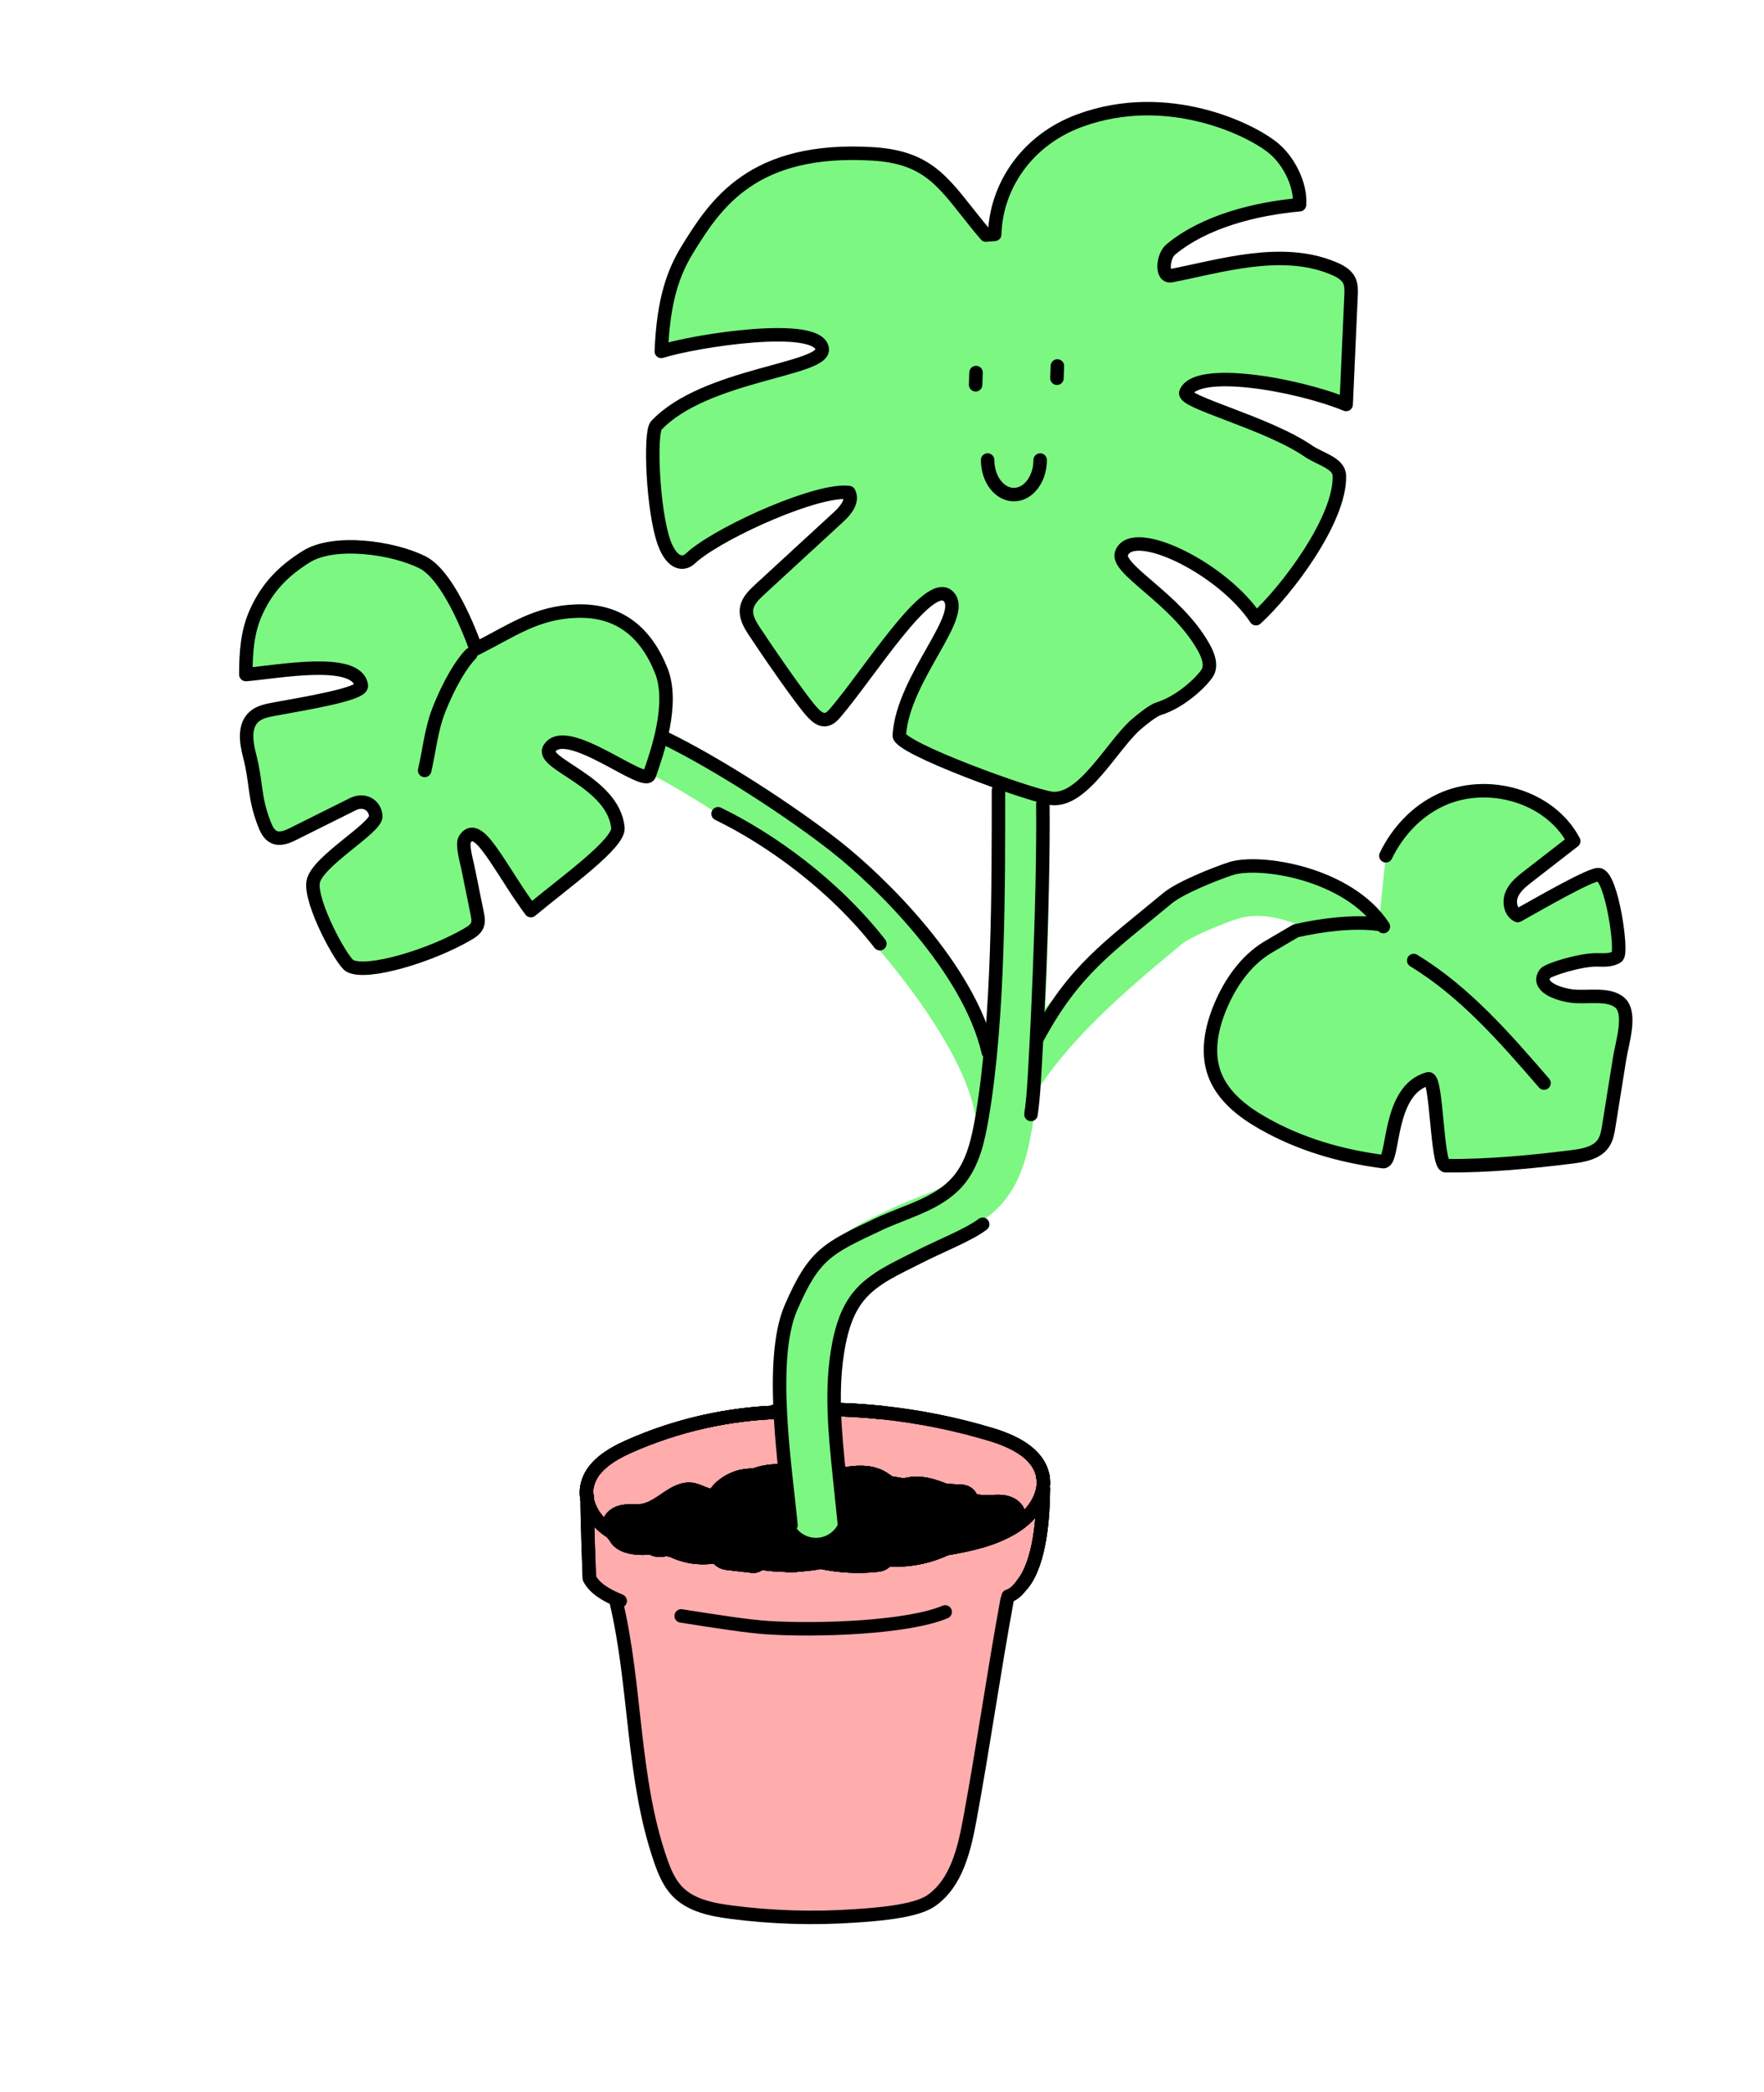 <?xml version="1.0" encoding="UTF-8"?> <svg xmlns="http://www.w3.org/2000/svg" width="393" height="466" viewBox="0 0 393 466" fill="none"><path d="M137.295 356.848C141.787 375.826 140.787 395.99 147.187 414.41C148.042 416.875 149.077 419.366 150.887 421.255C153.893 424.385 158.493 425.311 162.804 425.878C171.949 427.074 181.221 427.362 190.429 426.723C194.785 426.426 203.823 425.842 207.414 423.359C213.148 419.393 214.849 411.82 216.118 404.957C219.134 388.543 222.122 370.69 225.137 354.276" fill="#FFACAD"></path><path d="M232.455 331.485C232.41 337.772 231.753 347.926 227.81 352.828C225.326 355.913 223.139 356.614 219.349 357.774C206.55 361.696 186.612 363.387 170.842 361.975C160.851 361.075 135.134 359.501 131.309 351.479C131.309 351.479 130.805 338.851 130.805 333.167" fill="#FFACAD"></path><path d="M174.02 314.513C162.336 314.81 150.716 317.436 140.04 322.194C135.972 324.011 131.606 326.691 130.787 331.062C130.112 334.651 132.209 338.32 135.144 340.497C138.078 342.673 141.715 343.645 145.288 344.418C166.756 349.095 189.133 348.627 210.799 344.931C216.091 344.031 221.492 342.88 226.038 340.011C229.917 337.565 233.203 333.212 232.32 328.715C231.303 323.561 225.624 320.935 220.583 319.433C205.11 314.801 188.791 313.038 172.688 314.261" fill="#FFACAD"></path><path d="M174.02 314.513C162.336 314.81 150.716 317.436 140.04 322.194C135.972 324.011 131.606 326.691 130.787 331.062C130.112 334.651 132.209 338.32 135.144 340.497C138.078 342.673 141.715 343.645 145.288 344.418C166.756 349.095 189.133 348.627 210.799 344.931C216.091 344.031 221.492 342.88 226.038 340.011C229.917 337.565 233.203 333.212 232.32 328.715C231.303 323.561 225.624 320.935 220.583 319.433C205.11 314.801 188.791 313.038 172.688 314.261" stroke="black" stroke-width="3" stroke-linecap="round" stroke-linejoin="round"></path><path d="M226.883 336.918C226.496 335.532 225.011 334.714 223.589 334.507C222.167 334.3 220.708 334.552 219.268 334.507C218.332 334.48 217.414 334.318 216.505 334.093C216.28 333.095 215.479 332.205 214.228 332.16C212.994 332.115 211.77 332.034 210.555 331.935C207.963 330.9 205.379 330.055 202.679 330.505C202.238 330.577 201.788 330.685 201.338 330.775C200.285 330.604 199.232 330.424 198.178 330.244C197.719 329.938 197.278 329.587 196.81 329.291C193.741 327.303 189.753 327.941 186.135 328.67C185.865 328.598 185.595 328.508 185.325 328.445C184.425 328.238 183.498 328.535 182.903 329.174C182.255 329.219 181.616 329.237 180.968 329.147C179.708 328.967 178.511 328.472 177.287 328.13C174.226 327.276 170.905 327.456 167.935 328.571C166.674 328.553 165.414 328.688 164.181 329.12C162.111 329.839 160.148 331.233 159.077 333.104C158.87 333.104 158.663 333.131 158.447 333.104C157.007 332.951 155.747 332.025 154.316 331.773C150.328 331.08 147.349 335.64 143.379 336.405C141.903 336.693 140.373 336.423 138.888 336.657C137.403 336.882 135.827 337.88 135.737 339.382H136.124C135.98 340.02 136.034 340.713 136.313 341.235C136.52 341.612 136.772 341.963 137.069 342.269C137.204 342.566 137.394 342.854 137.637 343.114C139.05 344.616 141.795 344.895 143.73 344.814C144.162 344.796 144.594 344.751 145.036 344.697C146.152 345.471 147.601 345.39 148.906 344.877C152.209 346.766 156.071 347.333 159.734 346.604C160.076 347.459 160.914 348.043 161.958 348.16C163.857 348.385 165.765 348.601 167.664 348.826C168.322 348.898 168.925 348.592 169.366 348.106C171.238 348.412 173.128 348.574 175.018 348.61C175.991 348.736 176.963 348.709 177.926 348.547C179.573 348.448 181.211 348.25 182.831 347.935C187.026 348.817 191.302 349.068 195.559 348.583C196.423 348.484 197.197 348.061 197.62 347.378C203.03 347.773 208.521 346.487 213.192 343.627C213.471 343.456 213.678 343.24 213.858 343.006C215.668 343.501 217.639 343.267 219.331 342.431C219.907 342.377 220.375 342.17 220.735 341.882C222.122 341.415 223.391 340.614 224.399 339.544H224.543C225.893 340.038 227.261 338.321 226.874 336.935L226.883 336.918Z" fill="black" stroke="black" stroke-width="3" stroke-linecap="round" stroke-linejoin="round"></path><path d="M232.455 331.485C232.41 337.772 231.753 347.926 227.811 352.828" stroke="black" stroke-width="3" stroke-linecap="round" stroke-linejoin="round"></path><path d="M196.334 314.603C188.485 313.784 180.555 313.676 172.679 314.27" stroke="black" stroke-width="3" stroke-linecap="round" stroke-linejoin="round"></path><path d="M174.02 314.513C162.336 314.81 150.716 317.436 140.04 322.194C135.972 324.011 131.606 326.691 130.787 331.062C130.112 334.651 132.209 338.32 135.144 340.497C138.078 342.674 141.715 343.645 145.288 344.418C166.756 349.095 189.133 348.628 210.799 344.931C216.091 344.032 221.492 342.88 226.038 340.011C229.917 337.565 233.203 333.212 232.32 328.715" stroke="black" stroke-width="3" stroke-linecap="round" stroke-linejoin="round"></path><path d="M226.883 336.918C226.496 335.532 225.011 334.714 223.589 334.507C222.167 334.3 220.708 334.552 219.268 334.507C218.332 334.48 217.414 334.318 216.505 334.093C216.28 333.095 215.479 332.205 214.228 332.16C212.994 332.115 211.77 332.034 210.555 331.935C207.963 330.9 205.379 330.055 202.679 330.505C202.238 330.577 201.788 330.685 201.338 330.775C200.285 330.604 199.232 330.424 198.178 330.244C197.719 329.938 197.278 329.587 196.81 329.291C193.741 327.303 189.753 327.941 186.135 328.67C185.865 328.598 185.595 328.508 185.325 328.445C184.425 328.238 183.498 328.535 182.903 329.174C182.255 329.219 181.616 329.237 180.968 329.147C179.708 328.967 178.511 328.472 177.287 328.13C174.226 327.276 170.905 327.456 167.935 328.571C166.674 328.553 165.414 328.688 164.181 329.12C162.111 329.839 160.148 331.233 159.077 333.104C158.87 333.104 158.663 333.131 158.447 333.104C157.007 332.951 155.747 332.025 154.316 331.773C150.328 331.08 147.349 335.64 143.379 336.405C141.903 336.693 140.373 336.423 138.888 336.657C137.403 336.882 135.827 337.88 135.737 339.382H136.124C135.98 340.02 136.034 340.713 136.313 341.235C136.52 341.612 136.772 341.963 137.069 342.269C137.204 342.566 137.394 342.854 137.637 343.114C139.05 344.616 141.795 344.895 143.73 344.814C144.162 344.796 144.594 344.751 145.036 344.697C146.152 345.471 147.601 345.39 148.906 344.877C152.209 346.766 156.071 347.333 159.734 346.604C160.076 347.459 160.914 348.043 161.958 348.16C163.857 348.385 165.765 348.601 167.664 348.826C168.322 348.898 168.925 348.592 169.366 348.106C171.238 348.412 173.128 348.574 175.018 348.61C175.991 348.736 176.963 348.709 177.926 348.547C179.573 348.448 181.211 348.25 182.831 347.935C187.026 348.817 191.302 349.068 195.559 348.583C196.423 348.484 197.197 348.061 197.62 347.378C203.03 347.773 208.521 346.487 213.192 343.627C213.471 343.456 213.678 343.24 213.858 343.006C215.668 343.501 217.639 343.267 219.331 342.431C219.907 342.377 220.375 342.17 220.735 341.882C222.122 341.415 223.391 340.614 224.399 339.544H224.543C225.893 340.038 227.261 338.321 226.874 336.935L226.883 336.918Z" fill="black" stroke="black" stroke-width="3" stroke-linecap="round" stroke-linejoin="round"></path><path d="M137.295 356.848C141.787 375.826 140.787 395.99 147.187 414.41C148.042 416.874 149.077 419.366 150.887 421.255C153.893 424.384 158.493 425.311 162.804 425.877C171.949 427.074 181.221 427.361 190.429 426.723C194.785 426.426 203.823 425.841 207.414 423.359C213.148 419.393 214.849 411.82 216.118 404.957C219.134 388.543 221.366 372.678 224.381 356.272" stroke="black" stroke-width="3" stroke-linecap="round" stroke-linejoin="round"></path><path d="M138.177 356.578C134.828 355.256 132.308 353.592 131.309 351.488C131.309 351.488 130.805 338.86 130.805 333.176" stroke="black" stroke-width="3" stroke-linecap="round" stroke-linejoin="round"></path><path d="M210.573 359.016C202.319 362.523 182.4 363.243 171.049 362.523C166.639 362.244 159.051 361.057 151.76 359.906" stroke="black" stroke-width="3" stroke-linecap="round" stroke-linejoin="round"></path><path d="M232.455 331.485C232.41 337.772 231.753 347.926 227.811 352.828" stroke="black" stroke-width="3" stroke-linecap="round" stroke-linejoin="round"></path><path d="M174.02 314.513C162.336 314.81 150.716 317.436 140.04 322.194C135.972 324.011 131.606 326.691 130.787 331.062C130.112 334.651 132.209 338.32 135.144 340.497C138.078 342.673 141.715 343.645 145.288 344.418C166.756 349.095 189.133 348.627 210.799 344.931C216.091 344.031 221.492 342.88 226.038 340.011C229.917 337.565 233.203 333.212 232.32 328.715C231.303 323.561 225.624 320.935 220.583 319.433C205.11 314.801 188.791 313.038 172.688 314.261" stroke="black" stroke-width="3" stroke-linecap="round" stroke-linejoin="round"></path><path d="M226.883 336.918C226.496 335.532 225.011 334.714 223.589 334.507C222.167 334.3 220.708 334.552 219.268 334.507C218.332 334.48 217.414 334.318 216.505 334.093C216.28 333.095 215.479 332.205 214.228 332.16C212.994 332.115 211.77 332.034 210.555 331.935C207.963 330.9 205.379 330.055 202.679 330.505C202.238 330.577 201.788 330.685 201.338 330.775C200.285 330.604 199.232 330.424 198.178 330.244C197.719 329.938 197.278 329.587 196.81 329.291C193.741 327.303 189.753 327.941 186.135 328.67C185.865 328.598 185.595 328.508 185.325 328.445C184.425 328.238 183.498 328.535 182.903 329.174C182.255 329.219 181.616 329.237 180.968 329.147C179.708 328.967 178.511 328.472 177.287 328.13C174.226 327.276 170.905 327.456 167.935 328.571C166.674 328.553 165.414 328.688 164.181 329.12C162.111 329.839 160.148 331.233 159.077 333.104C158.87 333.104 158.663 333.131 158.447 333.104C157.007 332.951 155.747 332.025 154.316 331.773C150.328 331.08 147.349 335.64 143.379 336.405C141.903 336.693 140.373 336.423 138.888 336.657C137.403 336.882 135.827 337.88 135.737 339.382H136.124C135.98 340.02 136.034 340.713 136.313 341.235C136.52 341.612 136.772 341.963 137.069 342.269C137.204 342.566 137.394 342.854 137.637 343.114C139.05 344.616 141.795 344.895 143.73 344.814C144.162 344.796 144.594 344.751 145.036 344.697C146.152 345.471 147.601 345.39 148.906 344.877C152.209 346.766 156.071 347.333 159.734 346.604C160.076 347.459 160.914 348.043 161.958 348.16C163.857 348.385 165.765 348.601 167.664 348.826C168.322 348.898 168.925 348.592 169.366 348.106C171.238 348.412 173.128 348.574 175.018 348.61C175.991 348.736 176.963 348.709 177.926 348.547C179.573 348.448 181.211 348.25 182.831 347.935C187.026 348.817 191.302 349.068 195.559 348.583C196.423 348.484 197.197 348.061 197.62 347.378C203.03 347.773 208.521 346.487 213.192 343.627C213.471 343.456 213.678 343.24 213.858 343.006C215.668 343.501 217.639 343.267 219.331 342.431C219.907 342.377 220.375 342.17 220.735 341.882C222.122 341.415 223.391 340.614 224.399 339.544H224.543C225.893 340.038 227.261 338.321 226.874 336.935L226.883 336.918Z" fill="black" stroke="black" stroke-width="3" stroke-linecap="round" stroke-linejoin="round"></path><path d="M138.033 356.516C134.756 355.202 132.299 353.557 131.3 351.479C131.3 351.479 130.796 338.851 130.796 333.167" stroke="black" stroke-width="3" stroke-linecap="round" stroke-linejoin="round"></path><path d="M232.455 331.485C232.41 337.772 231.753 347.926 227.811 352.828C226.884 353.988 226.118 355.013 224.615 355.508" stroke="black" stroke-width="3" stroke-linecap="round" stroke-linejoin="round"></path><path d="M196.334 314.603C188.485 313.784 180.555 313.676 172.679 314.27" stroke="black" stroke-width="3" stroke-linecap="round" stroke-linejoin="round"></path><path d="M174.02 314.513C162.336 314.81 150.716 317.436 140.04 322.194C135.972 324.011 131.606 326.691 130.787 331.062C130.112 334.651 132.209 338.32 135.144 340.497C138.078 342.674 141.715 343.645 145.288 344.418C166.756 349.095 189.133 348.628 210.799 344.931C216.091 344.032 221.492 342.88 226.038 340.011C229.917 337.565 233.203 333.212 232.32 328.715" stroke="black" stroke-width="3" stroke-linecap="round" stroke-linejoin="round"></path><path d="M226.883 336.918C226.496 335.532 225.011 334.714 223.589 334.507C222.167 334.3 220.708 334.552 219.268 334.507C218.332 334.48 217.414 334.318 216.505 334.093C216.28 333.095 215.479 332.205 214.228 332.16C212.994 332.115 211.77 332.034 210.555 331.935C207.963 330.9 205.379 330.055 202.679 330.505C202.238 330.577 201.788 330.685 201.338 330.775C200.285 330.604 199.232 330.424 198.178 330.244C197.719 329.938 197.278 329.587 196.81 329.291C193.741 327.303 189.753 327.941 186.135 328.67C185.865 328.598 185.595 328.508 185.325 328.445C184.425 328.238 183.498 328.535 182.903 329.174C182.255 329.219 181.616 329.237 180.968 329.147C179.708 328.967 178.511 328.472 177.287 328.13C174.226 327.276 170.905 327.456 167.935 328.571C166.674 328.553 165.414 328.688 164.181 329.12C162.111 329.839 160.148 331.233 159.077 333.104C158.87 333.104 158.663 333.131 158.447 333.104C157.007 332.951 155.747 332.025 154.316 331.773C150.328 331.08 147.349 335.64 143.379 336.405C141.903 336.693 140.373 336.423 138.888 336.657C137.403 336.882 135.827 337.88 135.737 339.382H136.124C135.98 340.02 136.034 340.713 136.313 341.235C136.52 341.612 136.772 341.963 137.069 342.269C137.204 342.566 137.394 342.854 137.637 343.114C139.05 344.616 141.795 344.895 143.73 344.814C144.162 344.796 144.594 344.751 145.036 344.697C146.152 345.471 147.601 345.39 148.906 344.877C152.209 346.766 156.071 347.333 159.734 346.604C160.076 347.459 160.914 348.043 161.958 348.16C163.857 348.385 165.765 348.601 167.664 348.826C168.322 348.898 168.925 348.592 169.366 348.106C171.238 348.412 173.128 348.574 175.018 348.61C175.991 348.736 176.963 348.709 177.926 348.547C179.573 348.448 181.211 348.25 182.831 347.935C187.026 348.817 191.302 349.068 195.559 348.583C196.423 348.484 197.197 348.061 197.62 347.378C203.03 347.773 208.521 346.487 213.192 343.627C213.471 343.456 213.678 343.24 213.858 343.006C215.668 343.501 217.639 343.267 219.331 342.431C219.907 342.377 220.375 342.17 220.735 341.882C222.122 341.415 223.391 340.614 224.399 339.544H224.543C225.893 340.038 227.261 338.321 226.874 336.935L226.883 336.918Z" fill="black" stroke="black" stroke-width="3" stroke-linecap="round" stroke-linejoin="round"></path><path d="M147.841 168.271C159.274 174.229 174.996 185.019 184.935 193.229C194.875 201.439 218.19 227.626 222 246.5" stroke="#7CF782" stroke-width="10" stroke-linecap="round" stroke-linejoin="round"></path><path d="M148.142 164.402C159.735 170.042 175.748 180.394 185.911 188.327C196.073 196.259 215.839 215.552 220.169 234.313" stroke="black" stroke-width="3" stroke-linecap="round" stroke-linejoin="round"></path><path d="M227.397 175.33C228.648 197.59 228.333 227.864 224.606 249.846C223.733 254.99 222.608 260.36 219.206 264.317C214.831 269.399 207.765 270.982 201.689 273.824C189.979 279.31 187.143 280.614 181.995 292.469C176.846 304.323 183.273 324.182 181.788 337.016" stroke="#7CF782" stroke-width="11" stroke-linecap="round" stroke-linejoin="round"></path><path d="M94.063 125.215C87.51 121.941 74.44 120.098 68.229 123.983C63.135 127.167 59.615 130.756 57.113 136.215C55.078 140.649 54.773 145.29 54.773 150.237C61.505 149.724 79.571 146.18 80.507 152.71C80.786 154.635 67.365 156.775 60.992 157.963C59.408 158.259 57.743 158.592 56.555 159.68C54.322 161.731 54.836 165.32 55.592 168.243C57.221 174.512 56.519 177.318 58.832 183.362C59.3 184.576 59.876 185.898 61.064 186.438C62.441 187.067 64.026 186.384 65.376 185.709L78.599 179.117C80.975 177.929 83.45 179.081 83.729 181.725C84.008 184.369 70.498 191.87 69.768 196.448C69.03 201.035 76.177 214.175 77.951 215.129C81.74 217.17 95.908 212.907 104.153 208.095C105.017 207.592 105.935 207.025 106.322 206.099C106.664 205.262 106.493 204.318 106.313 203.437L104.225 193.147C103.964 191.87 102.857 188.075 103.55 186.968C105.305 184.18 107.627 186.905 110.526 191.223C113.145 195.126 115.449 199.056 118.276 202.816C125.612 196.673 138.024 187.895 137.664 184.36C136.629 174.062 120.274 170.159 122.398 166.723C126.089 160.778 143.623 175.573 144.685 172.56C146.431 167.586 150.257 156.676 147.305 149.328C143.884 140.802 137.934 135.891 128.735 136.107C119.545 136.323 114.234 140.379 106.025 144.516C106.025 144.516 100.606 128.471 94.054 125.197L94.063 125.215Z" fill="#7CF782" stroke="black" stroke-width="3" stroke-linecap="round" stroke-linejoin="round"></path><path d="M304.621 210.366C291.686 198.539 280.407 197.828 274.071 199.915C270.533 201.084 262.882 204.115 260.011 206.489C246.716 217.507 232.191 229.8 224 245" stroke="#7CF782" stroke-width="10" stroke-linecap="round" stroke-linejoin="round"></path><path d="M222.446 176.032C222.446 197.204 222.554 226.632 218.827 248.614C217.954 253.758 216.829 259.128 213.427 263.085C209.052 268.167 201.986 269.75 195.91 272.592C184.2 278.078 181.365 279.382 176.216 291.237C171.067 303.091 175.181 328.148 176.216 339.706" stroke="black" stroke-width="3" stroke-linecap="round" stroke-linejoin="round"></path><path d="M219.656 52.355C219.187 51.815 218.746 51.293 218.332 50.781C210.501 41.247 207.522 35.05 194.371 34.267C167.674 32.684 159.411 45.411 153.182 55.511C150.103 60.512 147.79 66.646 147.331 78.266C154.901 75.856 182.391 71.602 183.183 77.718C183.786 82.404 156.98 83.33 146.206 94.77C144.739 96.326 145.369 113.604 147.97 120.889C148.744 123.048 150.337 125.692 152.561 125.125C153.398 124.919 153.983 124.199 154.658 123.65C161.814 117.876 182.454 108.801 189.133 109.71C190.114 111.58 188.421 113.685 186.864 115.106C180.995 120.511 175.118 125.908 169.249 131.313C167.962 132.501 166.594 133.823 166.333 135.558C166.072 137.276 166.99 138.949 167.935 140.406C169.852 143.365 178.673 156.308 181.149 158.826C181.887 159.582 182.787 160.364 183.84 160.283C184.839 160.202 185.586 159.366 186.234 158.61C193.669 149.877 206.748 128.858 211.149 132.707C215.884 136.845 201.176 150.857 200.348 163.782C200.168 166.579 229.449 177.183 234.201 177.804C241.267 178.721 247.712 166.102 253.059 161.398C254.292 160.31 256.902 158.224 258.154 157.846C263.662 156.155 268.775 150.785 269.252 149.355C269.837 147.557 268.991 145.632 268.055 143.986C261.925 133.166 248.432 126.789 249.89 123.156C252.438 116.833 272.393 126.564 279.819 137.798C286.633 131.61 298.704 115.628 298.398 105.932C298.308 103.126 294.095 102.254 291.485 100.464C282.187 94.105 263.383 89.563 264.193 87.449C266.408 81.693 288.668 85.507 299.91 90.085C300.27 81.99 300.63 73.895 300.999 65.801C301.053 64.685 301.089 63.507 300.603 62.5C299.937 61.106 298.443 60.332 297.021 59.739C285.544 54.936 271.844 59.28 260.944 61.403C258.64 61.852 259.027 57.067 260.836 55.565C268.388 49.297 279.747 46.481 289.523 45.6C289.847 41.265 287.254 36.057 283.969 33.215C278.973 28.889 260.143 19.688 240.601 26.838C228.585 31.236 221.888 41.688 221.609 52.202L219.647 52.346L219.656 52.355Z" fill="#7CF782" stroke="black" stroke-width="3" stroke-linecap="round" stroke-linejoin="round"></path><path d="M218.935 272.673C215.731 275.101 209.313 277.575 204.542 280.03C199.799 282.476 194.623 284.59 191.275 288.736C188.817 291.767 187.593 295.617 186.864 299.448C185.01 309.144 186.018 319.118 187.035 328.94C187.53 333.724 188.025 338.518 188.52 343.303" stroke="black" stroke-width="3" stroke-linecap="round" stroke-linejoin="round"></path><path d="M232.339 179.117C232.564 201.71 230.782 235.707 230.286 242.57C230.142 244.539 229.944 246.419 229.692 248.218" stroke="black" stroke-width="3" stroke-linecap="round" stroke-linejoin="round"></path><path d="M307.165 205.856C301.431 205.082 294.338 206.036 288.694 207.313L282.285 211.072C277.479 214.041 274.112 218.915 271.916 224.114C269.909 228.863 268.793 234.313 270.557 239.161C272.348 244.09 276.777 247.561 281.331 250.152C289.63 254.883 298.713 257.491 308.128 258.723C310.747 259.065 308.929 242.759 318.209 240.285C320.144 239.773 320.054 259.622 322.071 259.64C331.468 259.712 340.982 258.822 350.217 257.662C352.837 257.338 355.771 256.798 357.238 254.604C357.985 253.488 358.219 252.112 358.426 250.79C359.228 245.763 360.029 240.735 360.839 235.707C361.397 232.236 363.539 225.733 360.929 223.367C358.408 221.083 353.485 222.306 350.109 221.838C346.734 221.371 342.269 219.617 344.232 216.838C344.826 215.992 352.09 213.726 355.771 213.789C357.328 213.816 359.029 213.951 360.308 213.051C361.55 212.188 359.075 195.063 356.176 194.802C354.412 194.64 343.538 200.9 338.129 203.922C336.491 203.131 336.104 200.837 336.815 199.173C337.526 197.509 339.02 196.322 340.451 195.207C343.836 192.581 347.22 189.954 350.604 187.328C345.276 177.237 331.288 173.342 320.946 178.19C315.545 180.718 311.35 185.242 308.749 190.602" fill="#7CF782"></path><path d="M307.165 205.856C301.431 205.082 294.338 206.036 288.694 207.313L282.285 211.072C277.479 214.041 274.112 218.915 271.916 224.114C269.909 228.863 268.793 234.313 270.557 239.161C272.348 244.09 276.777 247.561 281.331 250.152C289.63 254.883 298.713 257.491 308.128 258.723C310.747 259.065 308.929 242.759 318.209 240.285C320.144 239.773 320.054 259.622 322.071 259.64C331.468 259.712 340.982 258.822 350.217 257.662C352.837 257.338 355.771 256.798 357.238 254.604C357.985 253.488 358.219 252.112 358.426 250.79C359.228 245.763 360.029 240.735 360.839 235.707C361.397 232.236 363.539 225.733 360.929 223.367C358.408 221.083 353.485 222.306 350.109 221.838C346.734 221.371 342.269 219.617 344.232 216.838C344.826 215.992 352.09 213.726 355.771 213.789C357.328 213.816 359.029 213.951 360.308 213.051C361.55 212.188 359.075 195.063 356.176 194.802C354.412 194.64 343.538 200.9 338.129 203.922C336.491 203.131 336.104 200.837 336.815 199.173C337.526 197.509 339.02 196.322 340.451 195.207C343.836 192.581 347.22 189.954 350.604 187.328C345.276 177.237 331.288 173.342 320.946 178.19C315.545 180.718 311.35 185.242 308.749 190.602" stroke="black" stroke-width="3" stroke-linecap="round" stroke-linejoin="round"></path><path d="M314.96 213.933C326.346 220.876 335.267 231.129 343.989 241.221" stroke="black" stroke-width="3" stroke-linecap="round" stroke-linejoin="round"></path><path d="M104.873 145.713C103.009 147.548 100.12 152.099 97.708 158.305C96.061 162.55 95.647 167.164 94.611 171.598" stroke="black" stroke-width="3" stroke-linecap="round" stroke-linejoin="round"></path><path d="M159.978 181.248C171.571 186.887 185.712 196.988 196.027 210.191" stroke="black" stroke-width="3" stroke-linecap="round" stroke-linejoin="round"></path><path d="M308.201 206.369C300.36 194.407 280.513 191.394 274.176 193.48C270.639 194.65 262.988 197.681 260.116 200.055C246.822 211.073 239.297 216.019 231.105 231.219" stroke="black" stroke-width="3" stroke-linecap="round" stroke-linejoin="round"></path><path d="M231.736 102.46C231.736 106.715 229.116 110.159 225.885 110.159C222.654 110.159 220.034 106.715 220.034 102.46" stroke="black" stroke-width="3" stroke-linecap="round" stroke-linejoin="round"></path><path d="M217.45 82.979L217.36 85.704" stroke="black" stroke-width="3" stroke-linecap="round" stroke-linejoin="round"></path><path d="M235.57 81.513L235.479 84.247" stroke="black" stroke-width="3" stroke-linecap="round" stroke-linejoin="round"></path></svg> 